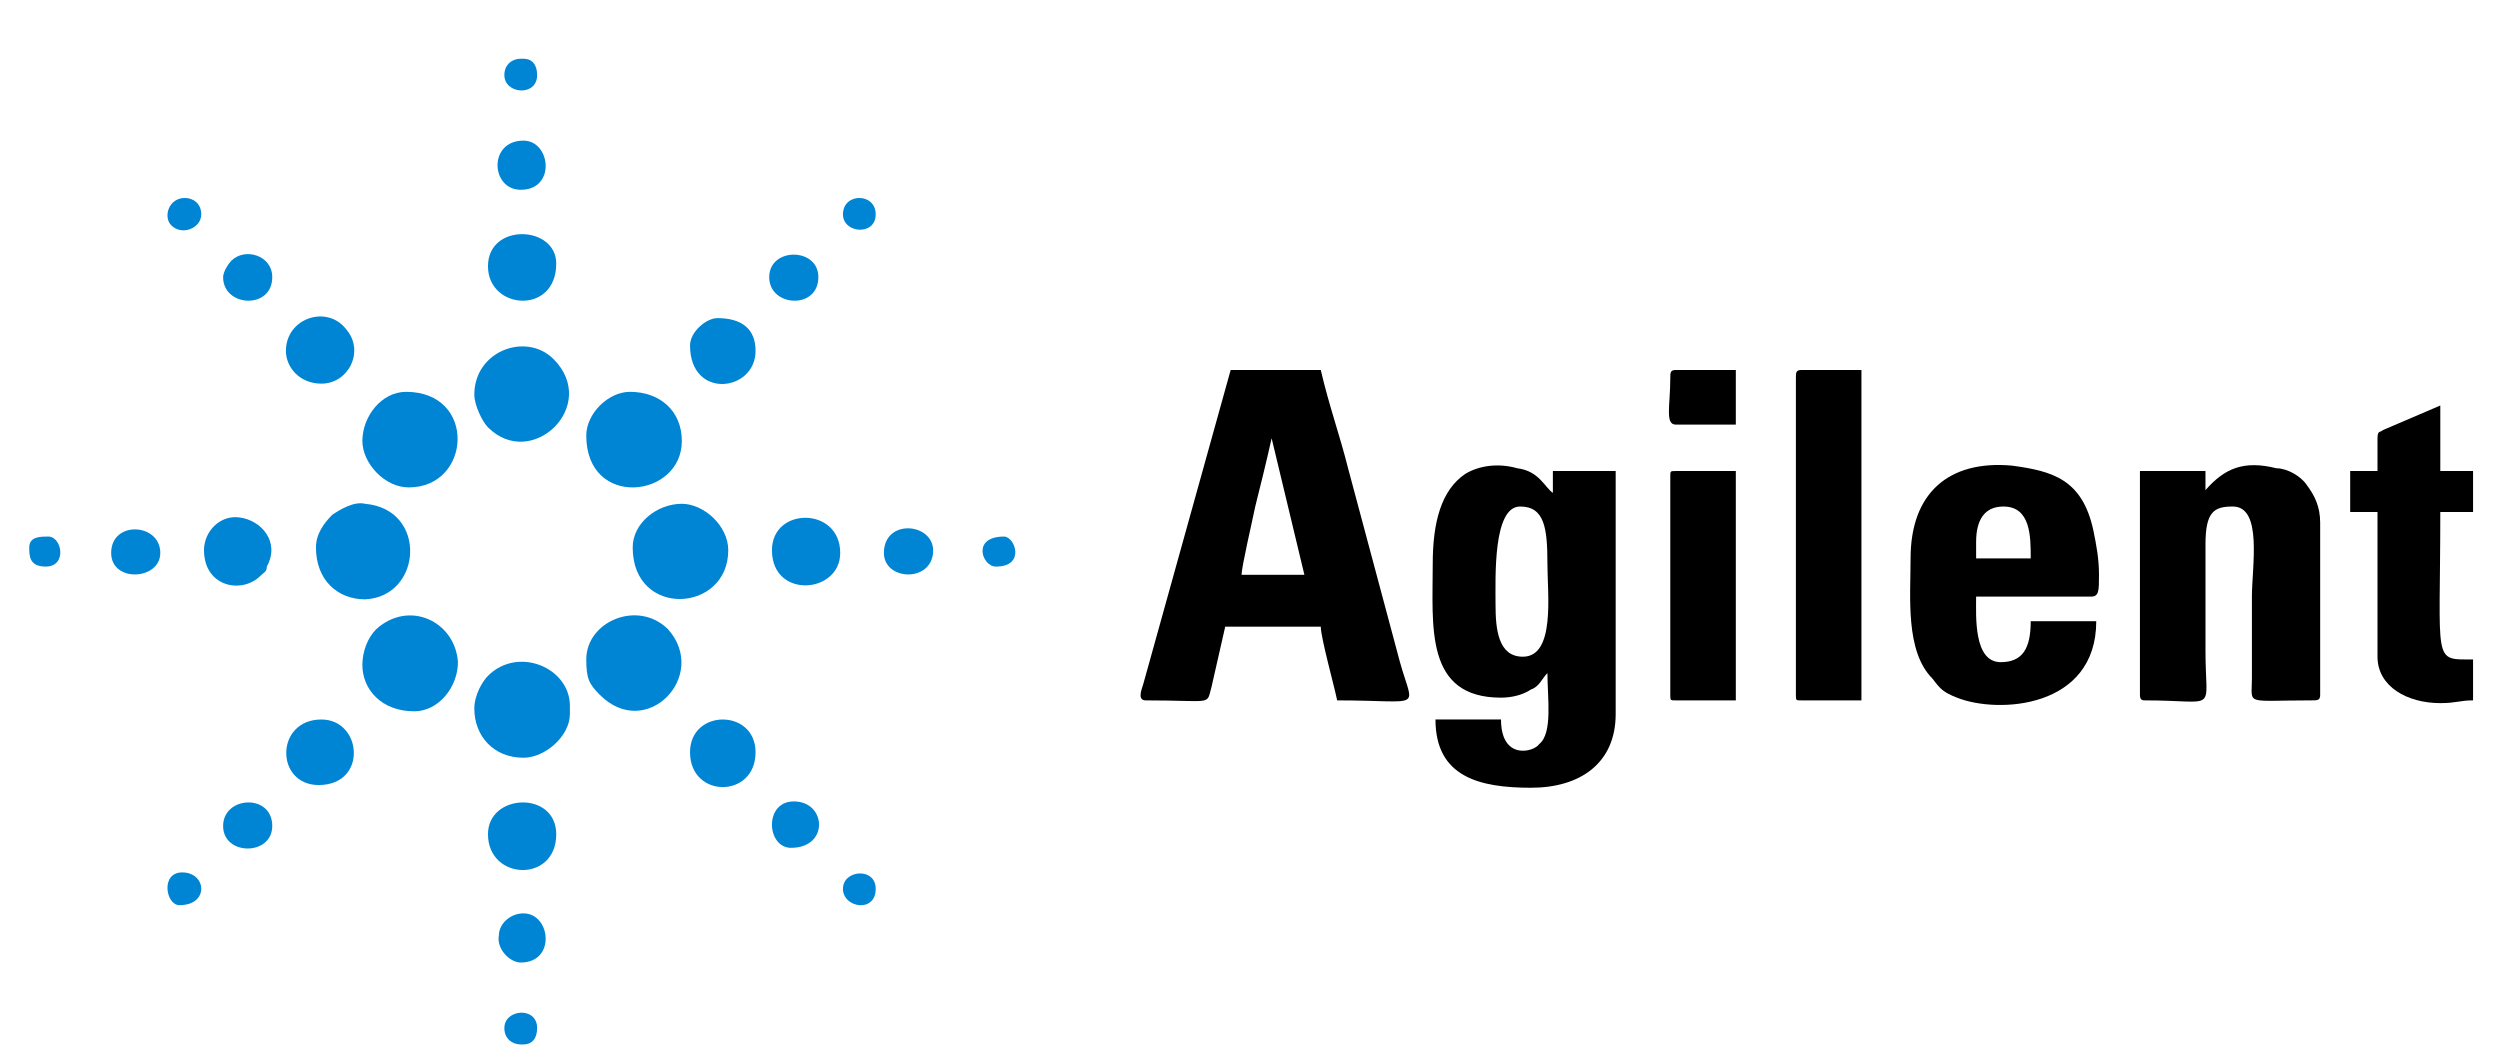 <?xml version="1.0" encoding="UTF-8" standalone="no"?>
<!-- Generator: Adobe Illustrator 16.0.0, SVG Export Plug-In . SVG Version: 6.00 Build 0)  -->

<svg
   version="1.1"
   id="Layer_1"
   x="0px"
   y="0px"
   viewBox="0 0 2944.089 1250.322"
   enable-background="new 0 0 3000 3000"
   xml:space="preserve"
   sodipodi:docname="agilent logo.svg"
   width="2944.089"
   height="1250.322"
   inkscape:version="1.4 (86a8ad7, 2024-10-11)"
   xmlns:inkscape="http://www.inkscape.org/namespaces/inkscape"
   xmlns:sodipodi="http://sodipodi.sourceforge.net/DTD/sodipodi-0.dtd"
   xmlns="http://www.w3.org/2000/svg"
   xmlns:svg="http://www.w3.org/2000/svg"><defs
   id="defs40" /><sodipodi:namedview
   id="namedview40"
   pagecolor="#ffffff"
   bordercolor="#000000"
   borderopacity="0.25"
   inkscape:showpageshadow="2"
   inkscape:pageopacity="0.0"
   inkscape:pagecheckerboard="0"
   inkscape:deskcolor="#d1d1d1"
   inkscape:zoom="0.369"
   inkscape:cx="1409.2141"
   inkscape:cy="379.40379"
   inkscape:window-width="2560"
   inkscape:window-height="1346"
   inkscape:window-x="2293"
   inkscape:window-y="576"
   inkscape:window-maximized="1"
   inkscape:current-layer="Layer_1" />
<g
   id="g40"
   transform="translate(-26.6,-850.448)">
	<path
   d="m 1524.119,1366.552 38.578,160.776 h -73.948 c 0,-9.65 12.862,-64.308 16.073,-80.387 6.434,-25.724 12.869,-51.447 19.297,-80.389 z m -147.909,308.692 c 80.389,0 70.744,6.439 77.171,-16.072 l 16.072,-70.738 H 1582 c 0,12.861 16.072,70.738 19.289,86.811 102.908,0 90.047,12.861 73.961,-45.014 l -61.098,-228.31 c -9.646,-38.585 -22.5,-73.953 -32.152,-115.763 h -106.119 l -102.901,369.79 c -3.203,9.657 -6.421,19.296 3.23,19.296 z"
   id="path1" />
	<path
   d="m 1787.797,1562.703 c 0,-32.164 -3.211,-115.762 28.934,-115.762 28.934,0 32.158,25.724 32.158,67.526 0,35.375 9.65,109.336 -28.936,109.336 -28.947,0 -32.156,-32.158 -32.156,-61.1 z m -73.955,-48.236 c 0,73.961 -9.65,157.559 80.395,157.559 12.855,0 25.717,-3.209 35.369,-9.65 9.652,-3.211 12.861,-12.85 19.297,-19.297 0,28.928 6.434,70.738 -9.645,83.6 -6.441,9.65 -45.021,19.309 -45.021,-28.928 h -77.17 c 0,67.525 51.447,80.389 112.539,80.389 57.881,0 99.678,-28.936 99.678,-86.811 v -286.184 h -73.961 v 25.725 c -9.645,-6.435 -16.064,-25.725 -41.803,-28.941 -22.514,-6.434 -45.025,-3.21 -61.092,6.435 -28.942,19.281 -38.586,57.873 -38.586,106.103 z"
   id="path2" />
	<path
   d="m 2623.842,1427.645 v -22.507 h -77.17 v 263.678 c 0,6.428 3.217,6.428 6.439,6.428 86.816,0 70.744,16.084 70.744,-57.875 V 1491.96 c 0,-38.586 9.65,-45.02 32.158,-45.02 35.375,0 22.514,70.737 22.514,106.112 v 96.473 c 0,32.152 -9.652,25.705 70.742,25.705 6.441,0 9.645,0 9.645,-6.428 v -202.579 c 0,-19.296 -6.434,-32.158 -16.064,-45.021 -6.441,-9.645 -22.514,-19.296 -35.375,-19.296 -38.614,-9.63 -61.12,0.015 -83.633,25.739 z"
   id="path3" />
	<path
   d="m 2353.744,1488.75 c 0,-25.724 9.65,-41.803 32.158,-41.803 32.156,0 32.156,35.375 32.156,61.1 h -64.301 z m -77.178,19.283 c 0,45.025 -6.441,109.336 25.723,141.5 9.645,12.848 12.863,16.072 28.928,22.5 48.23,19.309 164,12.861 164,-90.039 h -77.17 c 0,32.164 -9.645,48.236 -35.369,48.236 -32.158,0 -28.934,-54.664 -28.934,-77.172 h 135.053 c 9.645,0 9.645,-6.428 9.645,-25.723 0,-19.289 -3.211,-35.363 -6.436,-51.441 -12.861,-61.099 -48.23,-70.744 -96.467,-77.172 -73.953,-6.446 -118.973,32.147 -118.973,109.311 z"
   id="path4" />
	<path
   d="m 2141.514,1295.809 v 373.007 c 0,6.428 0,6.428 6.441,6.428 h 70.742 v -389.08 h -70.742 c -6.441,10e-4 -6.441,3.217 -6.441,9.645 z"
   id="path5" />
	<path
   d="m 2826.428,1366.552 v 38.586 h -32.164 v 48.23 h 32.164 v 170.434 c 0,35.361 35.369,54.664 73.955,54.664 19.295,0 22.506,-3.223 38.578,-3.223 v -48.225 c -48.236,0 -38.578,6.434 -38.578,-173.644 h 38.578 v -48.23 h -38.578 v -77.171 l -67.533,28.934 c -3.211,3.218 -6.422,10e-4 -6.422,9.645 z"
   id="path6" />
	<path
   d="m 1993.592,1411.573 v 257.244 c 0,6.428 0,6.428 6.436,6.428 h 70.742 v -270.099 h -70.742 c -6.436,-10e-4 -6.436,-10e-4 -6.436,6.427 z"
   id="path7" />
	<path
   fill="#0085d5"
   d="m 398.677,1495.177 c 0,38.579 25.725,61.092 57.882,61.092 67.526,-3.211 73.954,-106.105 0,-112.533 -12.861,-3.217 -28.94,6.435 -38.585,12.862 -9.658,9.639 -19.297,22.5 -19.297,38.579 z"
   id="path8" />
	<path
   fill="#0085d5"
   d="m 585.177,1684.895 c 0,32.172 22.507,57.889 57.882,57.889 25.724,0 54.665,-25.717 54.665,-51.441 v -9.65 c 0,-45.02 -61.093,-70.744 -96.468,-35.383 -6.433,6.434 -16.079,22.506 -16.079,38.585 z"
   id="path9" />
	<path
   fill="#0085d5"
   d="m 771.684,1495.177 c 0,83.606 112.54,77.178 112.54,3.211 0,-28.935 -28.941,-54.665 -54.672,-54.665 -28.933,0.01 -57.868,22.514 -57.868,51.454 z"
   id="path10" />
	<path
   fill="#0085d5"
   d="m 508.006,1424.434 c 73.954,0 80.389,-112.546 -3.217,-112.546 -28.935,0 -51.447,28.94 -51.447,57.882 -0.007,25.724 25.717,54.664 54.664,54.664 z"
   id="path11" />
	<path
   fill="#0085d5"
   d="m 717.013,1363.335 c 0,86.822 112.539,73.961 112.539,6.435 0,-35.369 -25.717,-57.882 -61.092,-57.882 -25.716,0 -51.447,25.724 -51.447,51.447 z"
   id="path12" />
	<path
   fill="#0085d5"
   d="m 717.013,1627.02 c 0,22.514 3.217,28.934 16.072,41.803 54.671,54.672 128.625,-22.514 80.395,-77.164 -35.368,-35.389 -96.467,-9.665 -96.467,35.361 z"
   id="path13" />
	<path
   fill="#0085d5"
   d="m 453.335,1633.441 c 0,28.934 22.514,54.664 61.099,54.664 28.935,0 51.447,-28.936 51.447,-57.875 -3.217,-48.236 -57.882,-73.961 -96.467,-38.586 -9.644,9.645 -16.079,25.725 -16.079,41.797 z"
   id="path14" />
	<path
   fill="#0085d5"
   d="m 585.177,1315.105 c 0,12.862 9.646,32.158 16.072,38.586 51.448,51.447 131.836,-25.724 77.172,-80.395 -32.151,-32.151 -93.244,-9.638 -93.244,41.809 z"
   id="path15" />
	<path
   fill="#0085d5"
   d="m 935.677,1498.388 c 0,57.875 80.389,51.454 80.389,3.211 -0.01,-54.658 -80.389,-54.658 -80.389,-3.211 z"
   id="path16" />
	<path
   fill="#0085d5"
   d="m 401.888,1774.928 c 57.882,0 51.447,-77.172 3.217,-77.172 -54.664,0 -54.664,77.172 -3.217,77.172 z"
   id="path17" />
	<path
   fill="#0085d5"
   d="m 839.21,1736.342 c 0,54.664 77.171,54.664 77.171,0 0,-51.447 -77.171,-51.447 -77.171,0 z"
   id="path18" />
	<path
   fill="#0085d5"
   d="m 601.256,1163.967 c 0,51.447 80.396,57.882 80.396,-3.211 -0.007,-45.019 -80.396,-48.236 -80.396,3.211 z"
   id="path19" />
	<path
   fill="#0085d5"
   d="m 405.105,1302.244 c 32.158,0 51.447,-38.586 28.935,-64.31 -22.507,-28.94 -70.743,-12.861 -70.743,25.724 0.005,19.29 16.084,38.586 41.808,38.586 z"
   id="path20" />
	<path
   fill="#0085d5"
   d="m 601.256,1832.816 c 0,54.664 80.396,57.875 80.396,0 -0.007,-51.447 -80.396,-48.238 -80.396,0 z"
   id="path21" />
	<path
   fill="#0085d5"
   d="m 839.21,1257.224 c 0,64.309 77.171,54.664 77.171,6.434 0,-25.724 -16.079,-38.585 -45.02,-38.585 -12.861,-0.01 -32.151,16.072 -32.151,32.151 z"
   id="path22" />
	<path
   fill="#0085d5"
   d="m 266.842,1498.388 c 0,41.803 41.803,51.454 64.303,32.159 6.434,-6.436 9.651,-6.436 9.651,-12.863 16.072,-28.933 -6.435,-54.664 -32.158,-57.875 -22.513,-3.217 -41.796,16.072 -41.796,38.579 z"
   id="path23" />
	<path
   d="m 1993.592,1295.809 c 0,32.158 -6.439,54.665 6.436,54.665 h 70.742 v -64.31 h -70.742 c -6.436,10e-4 -6.436,3.217 -6.436,9.645 z"
   id="path24" />
	<path
   fill="#0085d5"
   d="m 639.842,1073.941 c 41.803,0 35.375,-57.882 3.217,-57.882 -41.803,0 -38.585,57.882 -3.217,57.882 z"
   id="path25" />
	<path
   fill="#0085d5"
   d="m 639.842,1983.941 c 41.803,0 35.375,-57.875 3.217,-57.875 -16.079,0 -28.94,12.861 -28.94,25.723 -3.217,16.072 12.861,32.152 25.723,32.152 z"
   id="path26" />
	<path
   fill="#0085d5"
   d="m 932.454,1176.829 c 0,35.375 57.882,38.586 57.882,0 -10e-4,-35.369 -57.882,-35.369 -57.882,0 z"
   id="path27" />
	<path
   fill="#0085d5"
   d="m 157.506,1501.605 c 0,35.375 57.875,32.15 57.875,0 0,-35.368 -57.875,-38.585 -57.875,0 z"
   id="path28" />
	<path
   fill="#0085d5"
   d="m 289.342,1823.164 c 0,35.361 57.882,35.361 57.882,0 0,-38.586 -57.882,-35.375 -57.882,0 z"
   id="path29" />
	<path
   fill="#0085d5"
   d="m 1067.513,1501.605 c 0,32.15 54.671,35.375 57.882,0 3.217,-35.368 -57.882,-41.803 -57.882,0 z"
   id="path30" />
	<path
   fill="#0085d5"
   d="m 289.342,1176.829 c 0,35.375 57.882,38.586 57.882,0 0,-25.724 -32.158,-35.368 -48.237,-19.296 -3.21,3.223 -9.645,12.868 -9.645,19.296 z"
   id="path31" />
	<path
   fill="#0085d5"
   d="m 958.184,1848.889 c 45.021,0 41.803,-54.664 3.218,-54.664 -35.375,0.01 -32.158,54.664 -3.218,54.664 z"
   id="path32" />
	<path
   fill="#0085d5"
   d="m 620.546,2061.111 c 0,12.861 9.651,19.303 19.296,19.303 h 3.217 c 9.645,0 16.072,-6.441 16.072,-19.303 0.007,-25.722 -38.585,-22.511 -38.585,0 z"
   id="path33" />
	<path
   fill="#0085d5"
   d="m 1019.283,1897.125 c 0,22.5 38.586,28.934 38.586,0 0,-25.725 -38.586,-22.514 -38.586,0 z"
   id="path34" />
	<path
   fill="#0085d5"
   d="m 620.546,938.881 c 0,22.507 38.585,25.724 38.585,0 0,-12.861 -6.434,-19.296 -16.072,-19.296 h -3.217 c -9.644,0.007 -19.296,6.435 -19.296,19.296 z"
   id="path35" />
	<path
   fill="#0085d5"
   d="m 1019.283,1102.875 c 0,22.507 38.586,25.724 38.586,0 0,-25.724 -38.586,-25.724 -38.586,0 z"
   id="path36" />
	<path
   fill="#0085d5"
   d="m 263.619,1102.875 c 0,-12.861 -9.645,-19.296 -19.296,-19.296 -19.296,0 -25.724,22.507 -16.079,32.158 12.868,12.861 35.375,3.223 35.375,-12.862 z"
   id="path37" />
	<path
   fill="#0085d5"
   d="m 237.895,1916.414 c 35.368,0 32.157,-38.586 3.217,-38.586 -25.731,0 -19.296,38.586 -3.217,38.586 z"
   id="path38" />
	<path
   fill="#0085d5"
   d="m 61.04,1495.177 c 0,9.639 0,22.5 19.296,22.5 25.724,0 19.296,-35.362 3.211,-35.362 -9.646,10e-4 -22.507,10e-4 -22.507,12.862 z"
   id="path39" />
	<path
   fill="#0085d5"
   d="m 1199.355,1517.684 c 35.369,0 22.507,-35.361 9.645,-35.361 -38.592,-0.01 -25.73,35.361 -9.645,35.361 z"
   id="path40" />
</g>
</svg>
